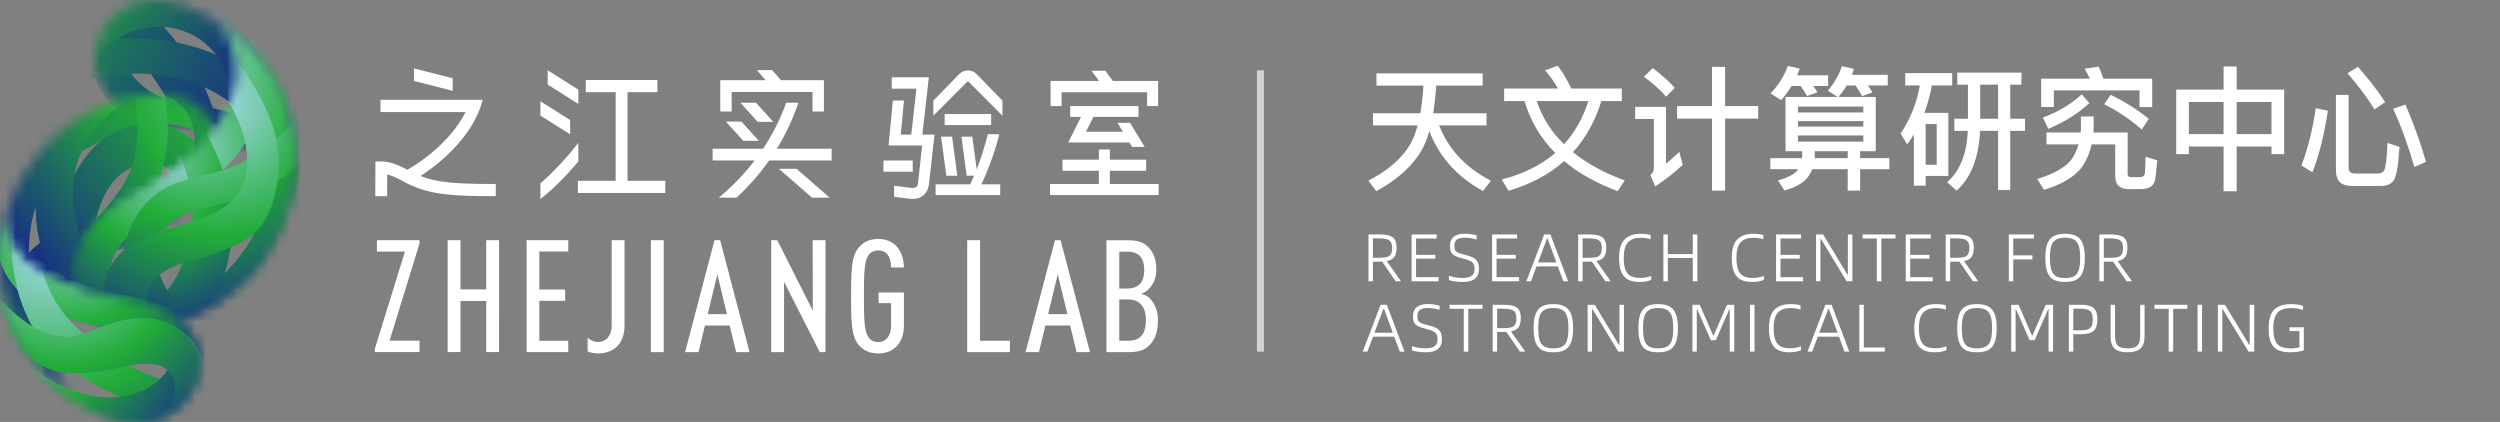 <svg width="237" height="40" viewBox="0 0 237 40" fill="none" xmlns="http://www.w3.org/2000/svg">
<rect x="0" y="0" width="237" height="40" fill="#808080" stroke="none"/>
<path d="M215.066 31.113C215.066 30.289 215.243 29.702 215.596 29.352C215.954 29.003 216.48 28.828 217.175 28.828C217.388 28.828 217.599 28.843 217.808 28.872C218.021 28.902 218.191 28.943 218.319 28.994V29.391C218.016 29.267 217.641 29.205 217.194 29.205C216.832 29.205 216.529 29.259 216.286 29.365C216.044 29.472 215.852 29.666 215.711 29.948C215.575 30.225 215.507 30.613 215.507 31.113C215.507 31.637 215.573 32.038 215.705 32.316C215.837 32.593 216.02 32.781 216.255 32.879C216.493 32.977 216.8 33.026 217.175 33.026C217.49 33.026 217.761 32.99 217.986 32.917V31.388H217.047V31.023H218.402V33.218C218.031 33.338 217.599 33.397 217.105 33.397C216.653 33.397 216.28 33.333 215.986 33.205C215.692 33.077 215.464 32.847 215.302 32.514C215.145 32.177 215.066 31.71 215.066 31.113Z" fill="white"/>
<path d="M210.255 33.333V28.892H210.926L213.234 32.706H213.272V28.892H213.7V33.333H213.157L210.709 29.301H210.671V33.333H210.255Z" fill="white"/>
<path d="M208.332 33.333V28.892H208.754V33.333H208.332Z" fill="white"/>
<path d="M207.362 28.892V29.276H206.02V33.333H205.591V29.276H204.243V28.892H207.362Z" fill="white"/>
<path d="M200.084 31.906V28.892H200.506V31.778C200.506 32.098 200.544 32.348 200.621 32.527C200.698 32.706 200.821 32.834 200.992 32.911C201.162 32.983 201.394 33.02 201.688 33.02C201.999 33.02 202.24 32.983 202.411 32.911C202.581 32.834 202.702 32.708 202.775 32.533C202.852 32.354 202.89 32.102 202.89 31.778V28.892H203.305V31.906C203.305 32.431 203.171 32.811 202.903 33.045C202.639 33.28 202.232 33.397 201.682 33.397C201.132 33.397 200.728 33.282 200.468 33.052C200.212 32.821 200.084 32.439 200.084 31.906Z" fill="white"/>
<path d="M197.258 28.892C197.663 28.892 197.978 28.941 198.204 29.039C198.434 29.137 198.596 29.286 198.689 29.487C198.783 29.683 198.83 29.946 198.83 30.274C198.83 30.615 198.779 30.889 198.677 31.093C198.579 31.298 198.415 31.447 198.184 31.541C197.959 31.635 197.65 31.682 197.258 31.682H196.548V33.333H196.127V28.892H197.258ZM197.207 31.317C197.518 31.317 197.756 31.287 197.922 31.228C198.093 31.164 198.214 31.059 198.287 30.914C198.359 30.765 198.395 30.551 198.395 30.274C198.395 30.022 198.359 29.824 198.287 29.679C198.214 29.534 198.091 29.429 197.916 29.365C197.746 29.297 197.509 29.263 197.207 29.263H196.548V31.317H197.207Z" fill="white"/>
<path d="M190.664 33.333V28.892H191.361L192.633 31.817H192.671L193.943 28.892H194.633V33.333H194.205V29.314H194.167L192.882 32.252H192.409L191.118 29.314H191.08V33.333H190.664Z" fill="white"/>
<path d="M185.542 31.113C185.542 30.532 185.608 30.076 185.74 29.743C185.877 29.41 186.079 29.175 186.348 29.039C186.62 28.898 186.976 28.828 187.415 28.828C187.85 28.828 188.201 28.898 188.469 29.039C188.742 29.175 188.947 29.41 189.083 29.743C189.219 30.076 189.287 30.532 189.287 31.113C189.287 31.693 189.219 32.149 189.083 32.482C188.947 32.815 188.742 33.052 188.469 33.193C188.201 33.329 187.85 33.397 187.415 33.397C186.976 33.397 186.62 33.329 186.348 33.193C186.079 33.052 185.877 32.817 185.74 32.489C185.608 32.156 185.542 31.697 185.542 31.113ZM188.847 31.113C188.847 30.643 188.804 30.272 188.719 29.999C188.638 29.722 188.493 29.519 188.284 29.391C188.08 29.263 187.79 29.199 187.415 29.199C187.04 29.199 186.748 29.265 186.539 29.397C186.335 29.525 186.19 29.726 186.105 29.999C186.024 30.272 185.983 30.643 185.983 31.113C185.983 31.586 186.024 31.962 186.105 32.239C186.19 32.512 186.335 32.712 186.539 32.84C186.748 32.964 187.04 33.026 187.415 33.026C187.79 33.026 188.08 32.964 188.284 32.84C188.493 32.712 188.638 32.512 188.719 32.239C188.804 31.966 188.847 31.59 188.847 31.113Z" fill="white"/>
<path d="M181.472 31.113C181.472 30.293 181.646 29.709 181.996 29.359C182.349 29.005 182.861 28.828 183.53 28.828C183.905 28.828 184.216 28.868 184.463 28.949V29.352C184.19 29.254 183.881 29.205 183.536 29.205C182.986 29.205 182.577 29.35 182.309 29.64C182.045 29.931 181.913 30.419 181.913 31.106C181.913 31.597 181.97 31.983 182.085 32.264C182.2 32.542 182.369 32.736 182.59 32.847C182.816 32.958 183.106 33.013 183.459 33.013C183.664 33.013 183.845 32.998 184.003 32.968C184.164 32.939 184.335 32.892 184.514 32.828V33.199C184.211 33.331 183.856 33.397 183.447 33.397C183.016 33.397 182.658 33.333 182.373 33.205C182.087 33.073 181.866 32.84 181.708 32.508C181.551 32.175 181.472 31.71 181.472 31.113Z" fill="white"/>
<path d="M176.689 32.943H178.677V33.333H176.267V28.892H176.689V32.943Z" fill="white"/>
<path d="M174.862 33.333L174.338 31.919H172.325L171.795 33.333H171.354L173.047 28.892H173.635L175.316 33.333H174.862ZM172.466 31.541H174.204L173.38 29.295H173.309L172.466 31.541Z" fill="white"/>
<path d="M167.699 31.113C167.699 30.293 167.873 29.709 168.223 29.359C168.576 29.005 169.088 28.828 169.757 28.828C170.131 28.828 170.442 28.868 170.69 28.949V29.352C170.417 29.254 170.108 29.205 169.763 29.205C169.213 29.205 168.804 29.35 168.536 29.64C168.272 29.931 168.14 30.419 168.14 31.106C168.14 31.597 168.197 31.983 168.312 32.264C168.427 32.542 168.595 32.736 168.817 32.847C169.043 32.958 169.333 33.013 169.686 33.013C169.891 33.013 170.072 32.998 170.229 32.968C170.391 32.939 170.562 32.892 170.741 32.828V33.199C170.438 33.331 170.082 33.397 169.673 33.397C169.243 33.397 168.885 33.333 168.6 33.205C168.314 33.073 168.093 32.84 167.935 32.508C167.777 32.175 167.699 31.71 167.699 31.113Z" fill="white"/>
<path d="M165.903 33.333V28.892H166.325V33.333H165.903Z" fill="white"/>
<path d="M160.441 33.333V28.892H161.137L162.409 31.817H162.447L163.719 28.892H164.409V33.333H163.981V29.314H163.943L162.658 32.252H162.185L160.894 29.314H160.856V33.333H160.441Z" fill="white"/>
<path d="M155.319 31.113C155.319 30.532 155.385 30.076 155.517 29.743C155.653 29.41 155.855 29.175 156.124 29.039C156.397 28.898 156.752 28.828 157.191 28.828C157.626 28.828 157.977 28.898 158.246 29.039C158.518 29.175 158.723 29.41 158.859 29.743C158.996 30.076 159.064 30.532 159.064 31.113C159.064 31.693 158.996 32.149 158.859 32.482C158.723 32.815 158.518 33.052 158.246 33.193C157.977 33.329 157.626 33.397 157.191 33.397C156.752 33.397 156.397 33.329 156.124 33.193C155.855 33.052 155.653 32.817 155.517 32.489C155.385 32.156 155.319 31.697 155.319 31.113ZM158.623 31.113C158.623 30.643 158.58 30.272 158.495 29.999C158.414 29.722 158.269 29.519 158.06 29.391C157.856 29.263 157.566 29.199 157.191 29.199C156.816 29.199 156.524 29.265 156.316 29.397C156.111 29.525 155.966 29.726 155.881 29.999C155.8 30.272 155.76 30.643 155.76 31.113C155.76 31.586 155.8 31.962 155.881 32.239C155.966 32.512 156.111 32.712 156.316 32.84C156.524 32.964 156.816 33.026 157.191 33.026C157.566 33.026 157.856 32.964 158.06 32.84C158.269 32.712 158.414 32.512 158.495 32.239C158.58 31.966 158.623 31.59 158.623 31.113Z" fill="white"/>
<path d="M150.508 33.333V28.892H151.179L153.487 32.706H153.525V28.892H153.953V33.333H153.41L150.962 29.301H150.924V33.333H150.508Z" fill="white"/>
<path d="M145.386 31.113C145.386 30.532 145.452 30.076 145.584 29.743C145.721 29.41 145.923 29.175 146.191 29.039C146.464 28.898 146.82 28.828 147.259 28.828C147.693 28.828 148.045 28.898 148.313 29.039C148.586 29.175 148.791 29.41 148.927 29.743C149.063 30.076 149.131 30.532 149.131 31.113C149.131 31.693 149.063 32.149 148.927 32.482C148.791 32.815 148.586 33.052 148.313 33.193C148.045 33.329 147.693 33.397 147.259 33.397C146.82 33.397 146.464 33.329 146.191 33.193C145.923 33.052 145.721 32.817 145.584 32.489C145.452 32.156 145.386 31.697 145.386 31.113ZM148.69 31.113C148.69 30.643 148.648 30.272 148.563 29.999C148.482 29.722 148.337 29.519 148.128 29.391C147.923 29.263 147.634 29.199 147.259 29.199C146.884 29.199 146.592 29.265 146.383 29.397C146.179 29.525 146.034 29.726 145.949 29.999C145.868 30.272 145.827 30.643 145.827 31.113C145.827 31.586 145.868 31.962 145.949 32.239C146.034 32.512 146.179 32.712 146.383 32.84C146.592 32.964 146.884 33.026 147.259 33.026C147.634 33.026 147.923 32.964 148.128 32.84C148.337 32.712 148.482 32.512 148.563 32.239C148.648 31.966 148.69 31.59 148.69 31.113Z" fill="white"/>
<path d="M142.803 31.465C142.744 31.469 142.646 31.471 142.509 31.471H141.928V33.333H141.506V28.892H142.484C142.914 28.892 143.249 28.93 143.487 29.007C143.73 29.084 143.905 29.214 144.011 29.397C144.118 29.576 144.171 29.83 144.171 30.159C144.171 30.547 144.096 30.839 143.947 31.036C143.802 31.228 143.566 31.354 143.238 31.413L144.593 33.333H144.088L142.803 31.465ZM142.477 31.106C142.805 31.106 143.057 31.085 143.232 31.042C143.411 30.995 143.54 30.906 143.621 30.773C143.707 30.637 143.749 30.432 143.749 30.159C143.749 29.916 143.707 29.73 143.621 29.602C143.536 29.474 143.404 29.387 143.225 29.34C143.046 29.288 142.797 29.263 142.477 29.263H141.928V31.106H142.477Z" fill="white"/>
<path d="M140.536 28.892V29.276H139.194V33.333H138.765V29.276H137.417V28.892H140.536Z" fill="white"/>
<path d="M133.846 33.218V32.809C133.991 32.864 134.184 32.913 134.427 32.956C134.67 32.998 134.915 33.02 135.162 33.02C135.533 33.02 135.812 32.954 135.999 32.821C136.187 32.685 136.281 32.465 136.281 32.162C136.281 31.962 136.247 31.804 136.178 31.689C136.115 31.569 136.006 31.473 135.852 31.401C135.703 31.324 135.482 31.249 135.188 31.177C134.864 31.1 134.615 31.019 134.44 30.933C134.27 30.844 134.144 30.726 134.063 30.581C133.986 30.436 133.948 30.238 133.948 29.986C133.948 29.21 134.423 28.821 135.373 28.821C135.565 28.821 135.767 28.838 135.98 28.872C136.193 28.902 136.357 28.939 136.472 28.981V29.378C136.328 29.327 136.157 29.284 135.961 29.25C135.765 29.216 135.567 29.199 135.367 29.199C135.022 29.199 134.768 29.259 134.606 29.378C134.444 29.493 134.363 29.696 134.363 29.986C134.363 30.152 134.387 30.285 134.434 30.383C134.485 30.477 134.579 30.558 134.715 30.626C134.855 30.69 135.064 30.754 135.341 30.818C135.686 30.899 135.953 30.989 136.14 31.087C136.332 31.185 136.472 31.317 136.562 31.484C136.651 31.65 136.696 31.874 136.696 32.156C136.696 32.578 136.566 32.892 136.306 33.096C136.051 33.297 135.669 33.397 135.162 33.397C134.902 33.397 134.647 33.378 134.395 33.34C134.144 33.301 133.961 33.261 133.846 33.218Z" fill="white"/>
<path d="M132.697 33.333L132.173 31.919H130.159L129.629 33.333H129.188L130.882 28.892H131.47L133.15 33.333H132.697ZM130.3 31.541H132.038L131.214 29.295H131.144L130.3 31.541Z" fill="white"/>
<path d="M200.316 24.798C200.257 24.802 200.159 24.804 200.022 24.804H199.441V26.667H199.019V22.225H199.997C200.427 22.225 200.761 22.264 201 22.34C201.243 22.417 201.418 22.547 201.524 22.731C201.631 22.91 201.684 23.164 201.684 23.492C201.684 23.881 201.609 24.173 201.46 24.369C201.315 24.561 201.079 24.687 200.751 24.747L202.106 26.667H201.601L200.316 24.798ZM199.99 24.439C200.318 24.439 200.57 24.418 200.744 24.375C200.923 24.328 201.053 24.239 201.134 24.107C201.219 23.97 201.262 23.765 201.262 23.492C201.262 23.249 201.219 23.064 201.134 22.936C201.049 22.808 200.917 22.72 200.738 22.673C200.559 22.622 200.31 22.596 199.99 22.596H199.441V24.439H199.99Z" fill="white"/>
<path d="M193.897 24.446C193.897 23.866 193.963 23.409 194.095 23.076C194.231 22.744 194.434 22.509 194.702 22.372C194.975 22.232 195.331 22.161 195.769 22.161C196.204 22.161 196.556 22.232 196.824 22.372C197.097 22.509 197.301 22.744 197.437 23.076C197.574 23.409 197.642 23.866 197.642 24.446C197.642 25.026 197.574 25.483 197.437 25.816C197.301 26.148 197.097 26.385 196.824 26.526C196.556 26.662 196.204 26.731 195.769 26.731C195.331 26.731 194.975 26.662 194.702 26.526C194.434 26.385 194.231 26.15 194.095 25.822C193.963 25.489 193.897 25.03 193.897 24.446ZM197.201 24.446C197.201 23.977 197.158 23.605 197.073 23.332C196.992 23.055 196.847 22.852 196.639 22.724C196.434 22.596 196.144 22.532 195.769 22.532C195.394 22.532 195.103 22.598 194.894 22.731C194.689 22.859 194.544 23.059 194.459 23.332C194.378 23.605 194.338 23.977 194.338 24.446C194.338 24.919 194.378 25.295 194.459 25.572C194.544 25.845 194.689 26.046 194.894 26.174C195.103 26.298 195.394 26.36 195.769 26.36C196.144 26.36 196.434 26.298 196.639 26.174C196.847 26.046 196.992 25.845 197.073 25.572C197.158 25.299 197.201 24.924 197.201 24.446Z" fill="white"/>
<path d="M192.806 22.609H190.856V24.209H192.678V24.593H190.856V26.667H190.435V22.225H192.806V22.609Z" fill="white"/>
<path d="M185.75 24.798C185.691 24.802 185.593 24.804 185.456 24.804H184.875V26.667H184.453V22.225H185.431C185.861 22.225 186.196 22.264 186.434 22.34C186.677 22.417 186.852 22.547 186.958 22.731C187.065 22.91 187.118 23.164 187.118 23.492C187.118 23.881 187.043 24.173 186.894 24.369C186.75 24.561 186.513 24.687 186.185 24.747L187.54 26.667H187.035L185.75 24.798ZM185.424 24.439C185.753 24.439 186.004 24.418 186.179 24.375C186.358 24.328 186.487 24.239 186.568 24.107C186.654 23.97 186.696 23.765 186.696 23.492C186.696 23.249 186.654 23.064 186.568 22.936C186.483 22.808 186.351 22.72 186.172 22.673C185.993 22.622 185.744 22.596 185.424 22.596H184.875V24.439H185.424Z" fill="white"/>
<path d="M181.085 26.276H183.226V26.667H180.663V22.225H183.035V22.609H181.085V24.158H182.907V24.523H181.085V26.276Z" fill="white"/>
<path d="M179.693 22.225V22.609H178.351V26.667H177.923V22.609H176.574V22.225H179.693Z" fill="white"/>
<path d="M172.16 26.667V22.225H172.831L175.138 26.04H175.177V22.225H175.605V26.667H175.062L172.614 22.635H172.576V26.667H172.16Z" fill="white"/>
<path d="M168.793 26.276H170.934V26.667H168.371V22.225H170.742V22.609H168.793V24.158H170.614V24.523H168.793V26.276Z" fill="white"/>
<path d="M164.172 24.446C164.172 23.627 164.347 23.042 164.696 22.692C165.05 22.338 165.561 22.161 166.23 22.161C166.605 22.161 166.916 22.202 167.163 22.283V22.686C166.891 22.588 166.582 22.539 166.237 22.539C165.687 22.539 165.278 22.684 165.01 22.974C164.745 23.264 164.613 23.753 164.613 24.439C164.613 24.93 164.671 25.316 164.786 25.598C164.901 25.875 165.069 26.069 165.291 26.18C165.517 26.291 165.806 26.347 166.16 26.347C166.364 26.347 166.546 26.332 166.703 26.302C166.865 26.272 167.036 26.225 167.214 26.161V26.532C166.912 26.665 166.556 26.731 166.147 26.731C165.717 26.731 165.359 26.667 165.073 26.539C164.788 26.406 164.566 26.174 164.409 25.841C164.251 25.508 164.172 25.043 164.172 24.446Z" fill="white"/>
<path d="M160.475 22.225H160.909V26.667H160.475V24.452H158.11V26.667H157.688V22.225H158.11V24.087H160.475V22.225Z" fill="white"/>
<path d="M153.49 24.446C153.49 23.627 153.665 23.042 154.014 22.692C154.368 22.338 154.879 22.161 155.548 22.161C155.923 22.161 156.234 22.202 156.481 22.283V22.686C156.208 22.588 155.899 22.539 155.554 22.539C155.005 22.539 154.596 22.684 154.327 22.974C154.063 23.264 153.931 23.753 153.931 24.439C153.931 24.93 153.988 25.316 154.103 25.598C154.218 25.875 154.387 26.069 154.608 26.18C154.834 26.291 155.124 26.347 155.477 26.347C155.682 26.347 155.863 26.332 156.021 26.302C156.183 26.272 156.353 26.225 156.532 26.161V26.532C156.229 26.665 155.874 26.731 155.465 26.731C155.034 26.731 154.676 26.667 154.391 26.539C154.106 26.406 153.884 26.174 153.726 25.841C153.569 25.508 153.49 25.043 153.49 24.446Z" fill="white"/>
<path d="M150.907 24.798C150.847 24.802 150.749 24.804 150.613 24.804H150.031V26.667H149.61V22.225H150.587C151.018 22.225 151.352 22.264 151.591 22.34C151.834 22.417 152.008 22.547 152.115 22.731C152.221 22.91 152.275 23.164 152.275 23.492C152.275 23.881 152.2 24.173 152.051 24.369C151.906 24.561 151.67 24.687 151.342 24.747L152.696 26.667H152.192L150.907 24.798ZM150.581 24.439C150.909 24.439 151.161 24.418 151.335 24.375C151.514 24.328 151.644 24.239 151.725 24.107C151.81 23.97 151.853 23.765 151.853 23.492C151.853 23.249 151.81 23.064 151.725 22.936C151.64 22.808 151.508 22.72 151.329 22.673C151.15 22.622 150.901 22.596 150.581 22.596H150.031V24.439H150.581Z" fill="white"/>
<path d="M148.205 26.667L147.681 25.252H145.668L145.137 26.667H144.696L146.39 22.225H146.978L148.659 26.667H148.205ZM145.808 24.875H147.547L146.722 22.628H146.652L145.808 24.875Z" fill="white"/>
<path d="M141.872 26.276H144.013V26.667H141.45V22.225H143.821V22.609H141.872V24.158H143.693V24.523H141.872V26.276Z" fill="white"/>
<path d="M137.355 26.552V26.142C137.499 26.197 137.693 26.246 137.936 26.289C138.179 26.332 138.424 26.353 138.671 26.353C139.042 26.353 139.321 26.287 139.508 26.155C139.696 26.018 139.79 25.798 139.79 25.495C139.79 25.295 139.756 25.137 139.687 25.022C139.623 24.902 139.515 24.806 139.361 24.734C139.212 24.657 138.991 24.582 138.697 24.51C138.373 24.433 138.124 24.352 137.949 24.267C137.779 24.177 137.653 24.06 137.572 23.915C137.495 23.77 137.457 23.571 137.457 23.32C137.457 22.543 137.932 22.155 138.882 22.155C139.074 22.155 139.276 22.172 139.489 22.206C139.702 22.236 139.866 22.272 139.981 22.315V22.712C139.836 22.66 139.666 22.618 139.47 22.584C139.274 22.549 139.076 22.532 138.876 22.532C138.531 22.532 138.277 22.592 138.115 22.712C137.953 22.827 137.872 23.029 137.872 23.32C137.872 23.486 137.896 23.618 137.943 23.716C137.994 23.81 138.087 23.891 138.224 23.959C138.364 24.023 138.573 24.087 138.85 24.151C139.195 24.233 139.462 24.322 139.649 24.42C139.841 24.518 139.981 24.651 140.071 24.817C140.16 24.983 140.205 25.207 140.205 25.489C140.205 25.912 140.075 26.225 139.815 26.43C139.56 26.63 139.178 26.731 138.671 26.731C138.411 26.731 138.156 26.712 137.904 26.673C137.653 26.635 137.47 26.594 137.355 26.552Z" fill="white"/>
<path d="M134.242 26.276H136.383V26.667H133.82V22.225H136.191V22.609H134.242V24.158H136.064V24.523H134.242V26.276Z" fill="white"/>
<path d="M131.029 24.798C130.969 24.802 130.871 24.804 130.735 24.804H130.153V26.667H129.731V22.225H130.709C131.139 22.225 131.474 22.264 131.713 22.34C131.955 22.417 132.13 22.547 132.237 22.731C132.343 22.91 132.396 23.164 132.396 23.492C132.396 23.881 132.322 24.173 132.173 24.369C132.028 24.561 131.791 24.687 131.463 24.747L132.818 26.667H132.313L131.029 24.798ZM130.703 24.439C131.031 24.439 131.282 24.418 131.457 24.375C131.636 24.328 131.766 24.239 131.847 24.107C131.932 23.97 131.975 23.765 131.975 23.492C131.975 23.249 131.932 23.064 131.847 22.936C131.762 22.808 131.629 22.72 131.451 22.673C131.272 22.622 131.022 22.596 130.703 22.596H130.153V24.439H130.703Z" fill="white"/>
<rect x="119.157" y="6.667" width="0.666" height="26.667" fill="white" fill-opacity="0.65"/>
<path d="M42.91 8.61V7.42L39.274 6.493L39.249 6.486V7.676L42.884 8.604L42.91 8.61Z" fill="white"/>
<path d="M39.857 16.686C42.566 14.943 44.691 12.55 45.516 10.242L45.758 9.464H36.073V10.621H44.131C43.134 12.64 41.085 14.663 38.613 16.098C37.631 15.559 36.848 15.307 36.148 15.307H35.588L35.578 18.579V18.601H36.701L36.708 16.538C37.104 16.637 37.558 16.827 38.093 17.122C40.399 18.393 42.243 18.597 46.98 18.597H47V17.441H46.98C43.301 17.441 41.507 17.327 39.856 16.684L39.857 16.686Z" fill="white"/>
<path d="M54.828 9.857V8.5L51.95 6.681L51.919 6.66V8.017L54.796 9.836L54.828 9.857Z" fill="white"/>
<path d="M54.828 15.303V13.54C53.688 15.019 52.427 16.341 51.237 17.375L51.23 17.381V18.865L51.264 18.839C52.422 17.93 53.653 16.71 54.824 15.31L54.828 15.303Z" fill="white"/>
<path d="M54.047 12.736V11.379L51.261 9.619L51.23 9.598V10.955L54.015 12.716L54.047 12.736Z" fill="white"/>
<path d="M59.489 8.739H62.323V7.583H55.532V8.739H58.365V17.138H54.786V18.294H63.069V17.138H59.489V8.739Z" fill="white"/>
<path d="M69.363 8.718H77.028V10.575H78.108V7.606H74.037L73.202 6.649H71.749L72.584 7.606H68.281V10.575H69.363V8.718Z" fill="white"/>
<path d="M71.667 9.739H70.189L71.831 11.552H73.308L71.667 9.739Z" fill="white"/>
<path d="M68.832 11.525L68.821 11.536L70.461 13.349H71.938L70.288 11.525H68.832Z" fill="white"/>
<path d="M73.844 16.003L76.977 18.739H78.649L75.516 16.003H73.844Z" fill="white"/>
<path d="M75.688 9.739H74.529C73.973 11.3 73.24 12.745 72.34 14.098H67.554V15.21H71.545C70.577 16.469 69.454 17.645 68.142 18.739H69.819C71.007 17.639 72.032 16.464 72.916 15.21H78.837V14.098H73.65C74.484 12.739 75.165 11.294 75.688 9.739Z" fill="white"/>
<path d="M93.961 10.814H89.553V11.859H93.961V10.814Z" fill="white"/>
<path d="M90.975 6.982L88.481 9.54V10.973L91.675 7.765C91.707 7.738 91.809 7.738 91.839 7.765L95.033 10.973V9.54L92.54 6.981C92.115 6.588 91.398 6.588 90.974 6.981L90.975 6.982Z" fill="white"/>
<path d="M86.528 15.217H83.752V16.278H86.528V15.217Z" fill="white"/>
<path d="M88.057 7.326H84.535V8.404H86.878L86.387 12.759H85.391L85.697 9.529H84.645L84.235 13.791H87.42L87.027 17.371C87.001 17.613 86.923 17.867 86.356 17.806L84.762 17.614V18.663L86.243 18.841C86.333 18.85 86.419 18.855 86.5 18.855C87.54 18.855 87.994 18.15 88.067 17.454L88.593 12.759H87.441L88.054 7.326H88.057Z" fill="white"/>
<path d="M94.731 12.72H93.648C93.346 13.917 92.987 15.034 92.59 16.052L92.174 12.959H91.143L91.641 16.662H92.347C92.227 16.943 92.103 17.211 91.977 17.472H88.695V18.492H94.822V17.472H93.048C93.672 16.092 94.305 14.477 94.732 12.721L94.731 12.72Z" fill="white"/>
<path d="M89.715 16.662H90.755L90.258 12.959H89.218L89.715 16.662Z" fill="white"/>
<path d="M105.213 16.189H108.657V15.136H105.213V14.175H104.169V15.136H100.725V16.189H104.169V17.443H99.546V18.492H109.837V17.443H105.213V16.189Z" fill="white"/>
<path d="M105.495 7.671L104.783 6.704H103.475L104.185 7.671H99.595V10.055H100.639V8.747H108.744V10.055H109.788V7.671H105.495Z" fill="white"/>
<path d="M107.128 11.639H105.931L106.446 12.487H102.953L103.661 11.076H107.927V10.055H101.454V11.076H102.486L101.269 13.503H107.064L107.325 13.932H108.521L107.128 11.639Z" fill="white"/>
<path d="M91.692 22.773V33.383H95.739V32.301H92.907L92.909 22.773H91.692Z" fill="white"/>
<path d="M109.007 28.285C108.834 28.098 108.557 27.965 108.302 27.89L108.165 27.857L108.275 27.821C108.477 27.754 108.679 27.621 108.877 27.425C109.354 26.946 109.617 26.362 109.617 25.575C109.617 24.466 109.287 23.879 108.846 23.409C108.418 22.965 107.843 22.775 106.924 22.775H104.893L104.891 33.383H106.994C107.933 33.383 108.516 33.194 108.946 32.75C109.425 32.257 109.778 31.582 109.778 30.345C109.778 29.657 109.565 28.873 109.007 28.285ZM106.108 23.857H106.861C107.879 23.857 108.473 24.348 108.473 25.605C108.473 26.863 107.84 27.351 106.861 27.351H106.108V23.857ZM106.962 32.303H106.106V28.389H106.962C107.968 28.389 108.634 29.011 108.634 30.346C108.634 31.754 108.024 32.303 106.962 32.303Z" fill="white"/>
<path d="M100.544 22.771H100.009L97.221 33.38H98.493L99.102 30.861H101.451L102.06 33.38H103.332L100.544 22.771ZM99.364 29.777L100.276 26.005L101.189 29.777H99.364Z" fill="white"/>
<path d="M53.87 23.841V22.768H49.923V33.379H53.87V32.305H51.129V28.518H53.575V27.445H51.129V23.841H53.87Z" fill="white"/>
<path d="M39.767 23.085V22.768H35.733V23.85H38.387L35.537 33.063V33.379H39.766V32.296H36.932L39.767 23.085Z" fill="white"/>
<path d="M47.309 33.379L47.311 22.77H46.095L46.094 27.436H43.653V22.77H42.438L42.436 33.379H43.652V28.534H46.094L46.093 33.379H47.309Z" fill="white"/>
<path d="M61.704 22.771L61.702 33.381H62.919L62.92 22.771H61.704Z" fill="white"/>
<path d="M78.254 33.384L78.255 22.773H77.039L77.053 29.445L73.682 22.772H73.112L73.111 33.383H74.327L74.328 26.713L77.714 33.384H78.254Z" fill="white"/>
<path d="M84.475 25.358H85.691C85.669 24.479 85.422 23.788 84.953 23.305C84.523 22.873 83.952 22.656 83.256 22.656H83.253C82.497 22.656 81.91 22.901 81.454 23.409C80.717 24.221 80.684 25.499 80.684 28.081C80.684 30.664 80.717 31.942 81.452 32.753C81.907 33.259 82.496 33.505 83.253 33.507C84.756 33.507 85.69 32.492 85.691 30.857V27.728H83.291V28.737H84.474V30.904C84.474 31.829 83.995 32.426 83.253 32.426C82.866 32.426 82.564 32.283 82.355 32.004C81.964 31.471 81.898 30.557 81.898 28.082C81.898 25.605 81.965 24.69 82.356 24.16C82.564 23.882 82.864 23.741 83.251 23.741H83.253C84.248 23.741 84.469 24.613 84.475 25.361V25.358Z" fill="white"/>
<path d="M68.27 22.772H67.734L64.946 33.381H66.218L66.828 30.862H69.177L69.786 33.381H71.059L68.27 22.772ZM67.09 29.779L68.003 26.008L68.915 29.779H67.09Z" fill="white"/>
<path d="M57.989 22.771V30.866C57.989 31.809 57.474 32.419 56.678 32.419C56.355 32.419 55.964 32.262 55.709 32.024V33.322C56.006 33.437 56.329 33.502 56.678 33.502C57.458 33.502 58.085 33.264 58.54 32.793C58.974 32.344 59.204 31.678 59.204 30.869V22.773H57.989V22.771Z" fill="white"/>
<mask id="mask0_748_15677" style="mask-type:luminance" maskUnits="userSpaceOnUse" x="8" y="0" width="20" height="21">
<path d="M17.463 0.5C8.739 -2.68 4.54 10.283 15.878 11.683C25.014 12.813 28.484 16.363 26.89 20.747C27.517 19.02 27.838 17.182 27.838 15.344C27.838 10.29 25.468 5.791 21.78 2.901C20.488 1.888 19.033 1.073 17.463 0.5Z" fill="white"/>
</mask>
<g mask="url(#mask0_748_15677)">
<path d="M23.711 28.06C23.711 29.008 23.68 30.425 24.354 31.193C25.176 32.13 26.419 31.219 26.618 30.235C26.831 29.182 26.535 28.126 26.438 27.078C26.341 26.029 26.475 24.963 26.675 23.933C27.091 21.802 27.824 19.745 28.174 17.6C28.881 13.26 27.974 8.836 27.071 4.533C26.947 3.94 26.804 3.312 26.381 2.88C25.668 2.152 24.592 2.139 24.118 3.122C23.746 3.892 24.215 4.52 24.427 5.247C26.897 13.671 25.241 15.742 24.468 21.174C24.362 21.921 23.707 25.34 23.709 28.061L23.711 28.06Z" fill="url(#paint0_radial_748_15677)"/>
<path d="M18.675 6.878C17.065 4.008 14.49 1.178 11.826 -0.978C10.291 -2.221 8.433 -3.278 6.466 -3.535C5.57 -3.652 4.921 -3.031 4.965 -2.084C5.035 -0.607 6.492 0.207 7.592 0.8C9.122 1.624 10.471 2.691 11.69 3.957C14.048 6.405 16.256 9.286 17.122 12.754C18.129 16.787 17.269 21.204 16.2 25.165C15.955 26.075 15.652 27.35 16.361 28.104C16.923 28.699 17.932 28.593 18.577 28.072C19.223 27.551 19.576 26.731 19.831 25.923C20.494 23.822 21.815 20.608 21.428 16.176C21.139 12.859 20.165 9.533 18.675 6.878Z" fill="url(#paint1_radial_748_15677)"/>
<path d="M11.264 -3.788C10.315 -2.257 9.64 -0.534 9.173 1.165C8.819 2.452 8.404 3.943 8.549 5.28C8.751 7.167 9.507 9.013 10.982 10.261C14.135 12.93 18.667 12.589 22.139 14.626C23.09 15.184 23.94 15.916 24.638 16.769C25.314 17.593 25.66 18.797 26.457 19.491C26.636 19.647 26.861 19.776 27.098 19.758C27.699 19.711 27.993 18.942 27.986 18.433C27.974 17.347 27.532 16.154 27.05 15.198C26.117 13.349 25.131 10.709 16.872 9.664C14.462 9.359 12.018 7.388 11.514 4.947C10.945 2.183 12.542 -0.788 14.556 -2.584C16.172 -4.024 18.193 -4.864 19.725 -6.415C20.087 -6.782 20.452 -7.267 20.316 -7.765C20.162 -8.329 19.471 -8.534 18.889 -8.562C16.804 -8.662 14.762 -7.697 13.247 -6.259C12.481 -5.533 11.824 -4.695 11.263 -3.789L11.264 -3.788Z" fill="url(#paint2_radial_748_15677)"/>
<path d="M31.192 19.242C31.864 19.35 32.356 18.854 32.478 18.106C32.62 17.239 32.363 16.802 31.842 16.125C30.497 14.377 27.29 9.114 22.901 6.428C21.393 5.505 18.417 3.947 13.76 3.637C11.204 3.467 7.741 3.99 5.357 4.88C4.086 5.355 0.85 6.183 1.926 8.184C2.734 9.686 5.506 8.331 6.613 7.997C10.506 6.819 14.554 6.489 18.563 7.939C22.279 9.284 25.05 12.514 27.538 15.585C28.52 16.795 29.279 18.305 30.707 19.072C30.877 19.162 31.039 19.218 31.192 19.242Z" fill="url(#paint3_radial_748_15677)"/>
<path d="M25.218 18.446C26.069 14.425 26.358 10.404 25.104 6.578C24.046 3.355 21.124 0.506 17.758 -0.139C15.848 -0.504 13.851 -0.41 11.989 0.157C10.333 0.661 8.893 1.627 7.552 2.699C6.5 3.539 5.655 4.636 5.079 5.853C4.649 6.764 3.769 8.602 4.954 9.28C6.157 9.969 7.192 8.801 7.779 7.86C8.67 6.432 9.334 4.872 10.77 3.89C14.944 1.035 20.639 2.845 21.771 8.066C22.533 11.579 23.154 15.821 21.974 19.176C21.572 20.317 20.932 21.342 20.22 22.312C19.664 23.069 18.363 24.155 18.62 25.2C18.874 26.233 20.102 26.426 20.966 26.116C21.747 25.836 22.332 25.045 22.814 24.38C24.112 22.59 24.769 20.581 25.22 18.447L25.218 18.446Z" fill="url(#paint4_radial_748_15677)"/>
</g>
<mask id="mask1_748_15677" style="mask-type:luminance" maskUnits="userSpaceOnUse" x="0" y="8" width="21" height="31">
<path d="M7.884 38.334C6.92 37.777 6.022 37.119 5.202 36.377C2.006 33.486 0 29.306 0 24.656C0 17.988 4.13 12.286 9.966 9.971C10.945 9.583 11.972 9.288 13.035 9.101C21.528 7.603 23.787 16.881 15.246 21.276C3.419 27.363 3.541 35.826 7.883 38.334H7.884Z" fill="white"/>
</mask>
<g mask="url(#mask1_748_15677)">
<path d="M22.102 12.46C21.179 10.605 18.675 9.293 16.93 8.669C12.034 6.917 5.48 10.035 2.23 13.78C-0.932 17.421 -2.122 22.359 -1.133 27.064C-0.298 31.04 0.764 35.026 0.707 39.12C0.674 41.497 -0.296 43.338 -1.283 45.452C-1.762 46.473 -2.262 47.853 -1.369 48.812C0.402 50.714 2.812 47.47 3.515 46.011C4.998 42.934 5.668 39.245 4.825 35.872C4.335 32.243 3.011 28.78 2.774 25.11C2.624 22.767 2.907 20.325 3.956 18.202C5.17 15.743 7.159 14.518 9.564 13.421C12.903 11.899 17.063 10.607 20.037 13.588C20.337 13.889 20.613 14.225 20.977 14.448C21.9 15.015 22.604 14.262 22.394 13.281C22.333 12.997 22.234 12.724 22.104 12.461L22.102 12.46Z" fill="url(#paint5_radial_748_15677)"/>
<path d="M5.585 21.34C4.905 25.483 6.074 30.361 8.621 33.088C8.974 33.465 9.446 33.806 9.969 33.877C10.259 33.916 10.577 33.846 10.779 33.634C11.131 33.265 11.003 32.667 10.851 32.18C9.995 29.418 8.749 26.766 8.755 23.837C8.76 21.504 9.446 18.219 11.32 16.63C13.915 14.427 16.871 15.514 17.684 18.585C17.961 19.633 18.22 24.111 19.953 23.607C20.653 23.402 20.93 22.561 20.998 21.833C21.201 19.699 20.759 16.201 19.344 14.352C17.164 11.503 13.167 10.847 9.993 13.048C7.298 14.916 6.077 18.344 5.585 21.34Z" fill="url(#paint6_radial_748_15677)"/>
<path d="M21.301 17.069C21.736 15.835 21.833 14.5 21.649 13.192C21.465 11.874 21.01 10.583 20.296 9.459C18.47 6.582 15.479 6.217 12.318 6.49C11.862 6.529 11.391 6.582 10.993 6.808C10.595 7.033 10.286 7.481 10.36 7.932C10.497 8.765 11.547 8.537 12.125 8.5C12.9 8.452 13.686 8.485 14.448 8.641C15.727 8.903 16.973 9.533 17.695 10.661C19.287 13.147 18.242 16.431 16.5 17.891C14.182 19.834 9.749 20.423 6.269 21.658C3.504 22.639 1.38 24.993 0.31 27.685C-0.572 29.901 -0.693 32.635 -0.318 34.97C-0.131 36.136 2.131 42.247 3.897 39.016C4.607 37.717 3.053 35.472 2.914 34.123C2.625 31.323 3.321 28.131 5.58 26.28C9.709 22.896 16.061 23.765 19.727 19.671C20.405 18.913 20.962 18.031 21.301 17.07V17.069Z" fill="url(#paint7_radial_748_15677)"/>
<path d="M7.402 9.358C-0.867 20 4.499 30.372 15.712 35.443C16.45 35.856 17.314 36.274 18.164 36.605C19.863 37.269 21.503 37.585 21.929 36.821C22.518 35.768 21.815 35.089 20.619 34.397C20.022 34.051 19.301 33.702 18.554 33.301C8.084 29.175 2.136 16.301 11.758 9.684C14.114 8.065 15.248 6.294 14.384 5.494C13.198 4.393 9.878 6.172 7.402 9.358Z" fill="url(#paint8_radial_748_15677)"/>
<path d="M3.958 31.985C3.874 34.482 4.171 37.068 5.187 39.37C6.038 41.298 8.352 44.57 10.825 44.311C12.012 44.186 12.15 43.11 11.78 42.198C10.611 39.314 8.11 40.234 7.121 34.73C6.418 30.818 7.643 27.035 10.198 24.288C11.848 22.514 13.325 20.734 14.16 19.102C15.475 16.534 16.079 14.074 15.874 11.325C15.66 8.464 15.332 6.072 14.495 3.02C14.271 2.202 13.883 1.23 13.245 0.647C12.421 -0.107 11.175 0.121 10.923 1.33C10.699 2.399 11.309 3.62 11.626 4.615C12.012 5.821 12.367 7.04 12.627 8.28C13.133 10.694 13.284 13.229 12.558 15.616C12.557 15.621 12.555 15.625 12.554 15.629C11.519 18.939 8.108 21.378 6.276 24.252C4.739 26.662 4.049 29.29 3.957 31.982L3.958 31.985Z" fill="url(#paint9_radial_748_15677)"/>
</g>
<mask id="mask2_748_15677" style="mask-type:luminance" maskUnits="userSpaceOnUse" x="7" y="1" width="21" height="31">
<path d="M19.955 1.665C20.919 2.223 21.817 2.881 22.637 3.624C25.832 6.514 27.839 10.694 27.838 15.344C27.838 22.012 23.708 27.715 17.872 30.029C16.893 30.417 15.866 30.712 14.803 30.899C6.31 32.397 4.051 23.119 12.592 18.724C24.418 12.637 24.296 4.173 19.955 1.665Z" fill="white"/>
</mask>
<g mask="url(#mask2_748_15677)">
<path d="M17.949 0.688C18.579 1.33 19.219 1.947 19.687 2.723C21.635 5.959 20.904 10.22 18.217 12.852C15.182 15.824 10.933 17.393 8.331 20.85C6.703 23.015 6.177 25.506 7.036 28.078C8.26 31.743 11.62 33.876 15.18 34.881C17.383 35.503 19.702 35.768 21.988 35.784C22.344 35.786 22.715 35.779 23.035 35.621C24.672 34.817 22.351 33.789 21.693 33.526C20.263 32.955 18.812 32.437 17.344 31.973C16.03 31.558 14.548 31.352 13.285 30.823C11.195 29.948 10.488 28.046 10.429 25.968C10.346 23.026 13.968 20.73 16.187 19.526C20.321 17.283 23.361 14.74 24.454 10.703C25.248 7.768 25.32 5.481 23.918 2.719C23.205 1.314 22.348 -0.037 21.273 -1.193C20.315 -2.223 18.823 -3.556 17.344 -3.678C16.233 -3.77 16.064 -2.57 16.307 -1.733C16.588 -0.766 17.247 -0.027 17.948 0.687L17.949 0.688Z" fill="url(#paint10_radial_748_15677)"/>
<path d="M23.246 28.658C21.189 31.029 18.595 33.841 15.355 34.444C15.121 34.488 14.847 34.506 14.672 34.343C13.921 33.637 14.298 31.198 14.804 30.9C20.637 27.457 25.351 22.882 25.62 16.844C25.703 14.973 25.328 13.359 24.945 11.576C24.404 9.064 23.073 6.952 21.236 5.185C20.295 4.279 19.385 3.402 18.469 2.475C17.488 1.484 16.363 0.641 15.035 0.181C14.558 0.015 14.055 -0.111 13.644 -0.406C13.233 -0.702 12.933 -1.225 13.078 -1.711C13.194 -2.107 13.582 -2.378 13.986 -2.466C14.39 -2.554 14.81 -2.49 15.215 -2.409C23.049 -0.842 27.663 6.617 28.877 14.021C29.161 15.752 28.987 17.505 28.64 19.219C28.085 21.96 26.673 24.418 24.954 26.589C24.412 27.275 23.842 27.971 23.246 28.656V28.658Z" fill="url(#paint11_radial_748_15677)"/>
<path d="M14.819 6.315C14.674 6.207 14.519 6.115 14.351 6.044C13.619 5.738 12.582 6.056 12.426 6.835C12.284 7.542 12.882 8.154 13.385 8.669C15.702 11.037 16.867 13.853 17.829 16.876C18.638 19.413 19.075 27.155 11.88 30.748C10.742 31.316 9.396 31.351 8.135 31.178C6.566 30.962 5.321 30.04 3.862 29.508C3.446 29.356 3.013 29.285 2.576 29.387C1.872 29.551 1.374 30.193 1.37 30.916C1.367 31.792 2.102 32.423 2.802 32.826C8.181 35.92 18.852 33.03 21.05 26.614C23.728 18.797 20.372 13.959 16.935 8.02C16.901 7.96 15.995 7.805 15.96 7.745C15.65 7.218 15.298 6.678 14.819 6.318V6.315Z" fill="url(#paint12_radial_748_15677)"/>
<path d="M11.621 25.502C11.526 22.39 13.07 19.085 15.929 17.687C17.542 16.898 19.332 16.703 21.031 16.178C25.066 14.933 28.16 11.79 30.046 8.053C30.186 7.775 30.324 7.486 30.551 7.272C30.777 7.058 31.117 6.931 31.406 7.047C31.675 7.155 31.836 7.447 31.868 7.736C31.901 8.025 31.829 8.313 31.756 8.594C31.205 10.688 30.184 12.827 28.952 14.606C26.853 17.638 23.554 18.809 20.106 19.546C18.708 19.846 17.151 20.188 16.076 21.181C14.432 22.7 14.63 25.495 15.703 27.285C16.466 28.559 17.64 29.559 18.904 30.311C20.114 31.033 21.684 31.276 22.771 32.166C22.896 32.269 23.018 32.383 23.078 32.533C23.171 32.764 23.096 33.032 22.958 33.239C22.149 34.447 20.067 33.858 18.926 33.558C15.183 32.571 11.745 29.593 11.62 25.502H11.621Z" fill="url(#paint13_radial_748_15677)"/>
<path d="M18.255 1.566C17.831 1.349 17.342 1.25 16.919 1.485C15.478 2.291 17.023 4.274 17.666 5.072C18.481 6.083 19.53 6.884 20.379 7.866C22.775 10.643 24.782 15.638 22.332 18.654C20.635 20.741 16.901 21.283 14.444 22.22C11.307 23.416 9.784 25.348 9.809 28.253C9.83 30.611 11.467 32.657 13.46 33.842C14.803 34.64 16.41 35.008 17.965 34.979C18.537 34.969 19.706 34.824 19.777 34.116C19.841 33.474 19.385 32.841 18.875 32.593C17.016 31.686 13.8 30.668 13.939 27.998C14.02 26.433 15.823 25.32 17.822 24.777C23.795 23.155 25.418 21.915 26.215 17.678C26.945 13.795 25.684 10.879 24.003 8.036C22.668 5.778 20.791 3.558 18.758 1.897C18.611 1.776 18.439 1.66 18.255 1.565V1.566Z" fill="url(#paint14_radial_748_15677)"/>
</g>
<mask id="mask3_748_15677" style="mask-type:luminance" maskUnits="userSpaceOnUse" x="0" y="19" width="19" height="21">
<path d="M10.376 39.5C19.099 42.68 23.299 29.717 11.961 28.317C2.824 27.187 -0.647 23.637 0.948 19.253C0.32 20.98 0 22.818 0 24.656C0 29.709 2.37 34.209 6.058 37.099C7.35 38.112 8.805 38.927 10.375 39.5H10.376Z" fill="white"/>
</mask>
<g mask="url(#mask3_748_15677)">
<path d="M21.699 38.17C21.765 37.566 21.724 36.941 21.666 36.538C21.379 34.544 20.48 32.642 19.033 31.234C17.126 29.379 14.57 28.574 12.008 28.03C10.08 27.621 8.174 27.24 6.388 26.361C4.775 25.568 3.447 24.487 2.586 22.907C1.721 21.321 1.449 19.412 1.867 17.652C2 17.093 2.2 16.54 2.213 15.964C2.225 15.389 2 14.761 1.491 14.492C0.953 14.208 0.255 14.425 -0.172 14.859C-0.598 15.294 -0.804 15.897 -0.942 16.49C-1.38 18.375 -0.6 19.577 -0.544 21.532C-0.445 24.959 0.89 27.351 3.425 28.866C8.043 31.626 12.503 30.534 15.552 32.715C16.573 33.444 17.444 34.336 18.003 35.472C18.362 36.203 18.59 36.991 18.733 37.79C18.872 38.57 19.147 39.706 20.058 39.892C21.181 40.12 21.589 39.174 21.7 38.169L21.699 38.17Z" fill="url(#paint15_radial_748_15677)"/>
<path d="M18.245 37.028C16.574 36.491 14.921 35.901 13.312 35.21C10.353 33.94 7.339 31.685 5.506 28.963C4.365 27.27 3.827 25.285 3.651 23.268C3.563 22.26 3.559 21.247 3.587 20.236C3.612 19.307 4.128 17.653 3.236 16.993C1.867 15.981 1.37 17.813 1.246 18.862C0.959 21.273 0.958 23.805 1.388 26.199C1.731 28.115 2.425 29.968 3.476 31.608C5.343 34.523 8.297 36.142 11.322 37.577C15.206 39.422 19.089 40.279 22.942 41.737C23.763 42.047 24.864 42.392 25.683 41.872C26.578 41.304 26.529 40.017 25.601 39.532C23.298 38.329 20.703 37.818 18.246 37.029L18.245 37.028Z" fill="url(#paint16_radial_748_15677)"/>
<path d="M4.619 35.936C2.414 34.656 0.719 32.729 -1.153 31.035C-1.935 30.326 -5.685 26.97 -6.594 29.068C-6.93 29.844 -6.107 30.453 -5.559 30.819C-0.791 34.008 2.719 39.865 8.753 40.913C13.111 41.671 18.047 39.427 19.852 35.29C21.108 32.412 19.938 28.582 18.55 25.923C18.142 25.141 17.556 24.222 16.671 23.878C15.78 23.531 14.736 23.903 14.384 24.821C13.908 26.063 15.039 27.172 15.651 28.128C16.673 29.723 17.016 31.838 16.528 33.672C15.817 36.347 13.079 37.65 10.487 37.687C8.41 37.717 6.393 36.968 4.618 35.937L4.619 35.936Z" fill="url(#paint17_radial_748_15677)"/>
<path d="M-3.322 25.357C-3.529 25.416 -3.722 25.589 -3.884 25.921C-4.181 26.527 -3.803 27.218 -3.437 27.701C-2.065 29.517 -0.57 31.241 1.225 32.697C3.209 34.307 4.481 35.662 8.377 35.337C11.56 35.072 12.651 34.193 14.78 34.554C16.902 34.915 17.049 37.696 15.785 39.035C14.836 40.041 13.672 40.043 12.447 40.492C11.02 41.014 9.574 41.725 8.428 42.766C7.606 43.513 6.727 44.57 6.65 45.728C6.568 46.974 7.764 47.973 8.964 47.448C9.916 47.031 10.493 46.04 11.139 45.278C11.923 44.352 12.959 43.341 14.13 42.946C16.07 42.293 18.022 41.143 19.043 39.28C20.069 37.408 19.795 34.777 18.721 32.98C18.058 31.869 17.02 31.055 15.825 30.578C13.926 29.819 11.983 30.138 10.117 30.816C8.826 31.285 7.783 31.911 6.359 31.928C3.317 31.965 0.633 29.249 -1.169 26.983C-1.574 26.474 -2.551 25.137 -3.322 25.357Z" fill="url(#paint18_radial_748_15677)"/>
</g>
<mask id="mask4_748_15677" style="mask-type:luminance" maskUnits="userSpaceOnUse" x="7" y="1" width="21" height="31">
<path d="M19.955 1.665C20.919 2.223 21.817 2.881 22.637 3.624C25.832 6.514 27.839 10.694 27.838 15.344C27.838 22.012 23.708 27.715 17.872 30.029C16.893 30.417 15.866 30.712 14.803 30.899C6.31 32.397 4.051 23.119 12.592 18.724C24.418 12.637 24.296 4.173 19.955 1.665Z" fill="white"/>
</mask>
<g mask="url(#mask4_748_15677)">
<path d="M17.949 0.688C18.579 1.33 19.219 1.947 19.687 2.723C21.635 5.959 20.904 10.22 18.217 12.852C15.182 15.824 10.933 17.393 8.331 20.85C6.703 23.015 6.177 25.506 7.036 28.078C8.26 31.743 11.62 33.876 15.18 34.881C17.383 35.503 19.702 35.768 21.988 35.784C22.344 35.786 22.715 35.779 23.035 35.621C24.672 34.817 22.351 33.789 21.693 33.526C20.263 32.955 18.812 32.437 17.344 31.973C16.03 31.558 14.548 31.352 13.285 30.823C11.195 29.948 10.488 28.046 10.429 25.968C10.346 23.026 13.968 20.73 16.187 19.526C20.321 17.283 23.361 14.74 24.454 10.703C25.248 7.768 25.32 5.481 23.918 2.719C23.205 1.314 22.348 -0.037 21.273 -1.193C20.315 -2.223 18.823 -3.556 17.344 -3.678C16.233 -3.77 16.064 -2.57 16.307 -1.733C16.588 -0.766 17.247 -0.027 17.948 0.687L17.949 0.688Z" fill="url(#paint19_radial_748_15677)"/>
<path d="M23.246 28.658C21.189 31.029 18.595 33.841 15.355 34.444C15.121 34.488 14.847 34.506 14.672 34.343C13.921 33.637 14.298 31.198 14.804 30.9C20.637 27.457 25.351 22.882 25.62 16.844C25.703 14.973 25.328 13.359 24.945 11.576C24.404 9.064 23.073 6.952 21.236 5.185C20.295 4.279 19.385 3.402 18.469 2.475C17.488 1.484 16.363 0.641 15.035 0.181C14.558 0.015 14.055 -0.111 13.644 -0.406C13.233 -0.702 12.933 -1.225 13.078 -1.711C13.194 -2.107 13.582 -2.378 13.986 -2.466C14.39 -2.554 14.81 -2.49 15.215 -2.409C23.049 -0.842 27.663 6.617 28.877 14.021C29.161 15.752 28.987 17.505 28.64 19.219C28.085 21.96 26.673 24.418 24.954 26.589C24.412 27.275 23.842 27.971 23.246 28.656V28.658Z" fill="url(#paint20_radial_748_15677)"/>
<path d="M14.819 6.315C14.674 6.207 14.519 6.115 14.351 6.044C13.619 5.738 12.582 6.056 12.426 6.835C12.284 7.542 12.882 8.154 13.385 8.669C15.702 11.037 16.867 13.853 17.829 16.876C18.638 19.413 19.075 27.155 11.88 30.748C10.742 31.316 9.396 31.351 8.135 31.178C6.566 30.962 5.321 30.04 3.862 29.508C3.446 29.356 3.013 29.285 2.576 29.387C1.872 29.551 1.374 30.193 1.37 30.916C1.367 31.792 2.102 32.423 2.802 32.826C8.181 35.92 18.852 33.03 21.05 26.614C23.728 18.797 20.372 13.959 16.935 8.02C16.901 7.96 15.995 7.805 15.96 7.745C15.65 7.218 15.298 6.678 14.819 6.318V6.315Z" fill="url(#paint21_radial_748_15677)"/>
<path d="M11.621 25.502C11.526 22.39 13.07 19.085 15.929 17.687C17.542 16.898 19.332 16.703 21.031 16.178C25.066 14.933 28.16 11.79 30.046 8.053C30.186 7.775 30.324 7.486 30.551 7.272C30.777 7.058 31.117 6.931 31.406 7.047C31.675 7.155 31.836 7.447 31.868 7.736C31.901 8.025 31.829 8.313 31.756 8.594C31.205 10.688 30.184 12.827 28.952 14.606C26.853 17.638 23.554 18.809 20.106 19.546C18.708 19.846 17.151 20.188 16.076 21.181C14.432 22.7 14.63 25.495 15.703 27.285C16.466 28.559 17.64 29.559 18.904 30.311C20.114 31.033 21.684 31.276 22.771 32.166C22.896 32.269 23.018 32.383 23.078 32.533C23.171 32.764 23.096 33.032 22.958 33.239C22.149 34.447 20.067 33.858 18.926 33.558C15.183 32.571 11.745 29.593 11.62 25.502H11.621Z" fill="url(#paint22_radial_748_15677)"/>
<path d="M18.255 1.566C17.831 1.349 17.342 1.25 16.919 1.485C15.478 2.291 17.023 4.274 17.666 5.072C18.481 6.083 19.53 6.884 20.379 7.866C22.775 10.643 24.782 15.638 22.332 18.654C20.635 20.741 16.901 21.283 14.444 22.22C11.307 23.416 9.784 25.348 9.809 28.253C9.83 30.611 11.467 32.657 13.46 33.842C14.803 34.64 16.41 35.008 17.965 34.979C18.537 34.969 19.706 34.824 19.777 34.116C19.841 33.474 19.385 32.841 18.875 32.593C17.016 31.686 13.8 30.668 13.939 27.998C14.02 26.433 15.823 25.32 17.822 24.777C23.795 23.155 25.418 21.915 26.215 17.678C26.945 13.795 25.684 10.879 24.003 8.036C22.668 5.778 20.791 3.558 18.758 1.897C18.611 1.776 18.439 1.66 18.255 1.565V1.566Z" fill="url(#paint23_radial_748_15677)"/>
</g>
<mask id="mask5_748_15677" style="mask-type:luminance" maskUnits="userSpaceOnUse" x="0" y="19" width="19" height="21">
<path d="M10.376 39.5C19.099 42.68 23.299 29.717 11.961 28.317C2.824 27.187 -0.647 23.637 0.948 19.253C0.32 20.98 0 22.818 0 24.656C0 29.709 2.37 34.209 6.058 37.099C7.35 38.112 8.805 38.927 10.375 39.5H10.376Z" fill="white"/>
</mask>
<g mask="url(#mask5_748_15677)">
<path d="M21.699 38.17C21.765 37.566 21.724 36.941 21.666 36.538C21.379 34.544 20.48 32.642 19.033 31.234C17.126 29.379 14.57 28.574 12.008 28.03C10.08 27.621 8.174 27.24 6.388 26.361C4.775 25.568 3.447 24.487 2.586 22.907C1.721 21.321 1.449 19.412 1.867 17.652C2 17.093 2.2 16.54 2.213 15.964C2.225 15.389 2 14.761 1.491 14.492C0.953 14.208 0.255 14.425 -0.172 14.859C-0.598 15.294 -0.804 15.897 -0.942 16.49C-1.38 18.375 -0.6 19.577 -0.544 21.532C-0.445 24.959 0.89 27.351 3.425 28.866C8.043 31.626 12.503 30.534 15.552 32.715C16.573 33.444 17.444 34.336 18.003 35.472C18.362 36.203 18.59 36.991 18.733 37.79C18.872 38.57 19.147 39.706 20.058 39.892C21.181 40.12 21.589 39.174 21.7 38.169L21.699 38.17Z" fill="url(#paint24_radial_748_15677)"/>
<path d="M18.245 37.028C16.574 36.491 14.921 35.901 13.312 35.21C10.353 33.94 7.339 31.685 5.506 28.963C4.365 27.27 3.827 25.285 3.651 23.268C3.563 22.26 3.559 21.247 3.587 20.236C3.612 19.307 4.128 17.653 3.236 16.993C1.867 15.981 1.37 17.813 1.246 18.862C0.959 21.273 0.958 23.805 1.388 26.199C1.731 28.115 2.425 29.968 3.476 31.608C5.343 34.523 8.297 36.142 11.322 37.577C15.206 39.422 19.089 40.279 22.942 41.737C23.763 42.047 24.864 42.392 25.683 41.872C26.578 41.304 26.529 40.017 25.601 39.532C23.298 38.329 20.703 37.818 18.246 37.029L18.245 37.028Z" fill="url(#paint25_radial_748_15677)"/>
<path d="M4.619 35.936C2.414 34.656 0.719 32.729 -1.153 31.035C-1.935 30.326 -5.685 26.97 -6.594 29.068C-6.93 29.844 -6.107 30.453 -5.559 30.819C-0.791 34.008 2.719 39.865 8.753 40.913C13.111 41.671 18.047 39.427 19.852 35.29C21.108 32.412 19.938 28.582 18.55 25.923C18.142 25.141 17.556 24.222 16.671 23.878C15.78 23.531 14.736 23.903 14.384 24.821C13.908 26.063 15.039 27.172 15.651 28.128C16.673 29.723 17.016 31.838 16.528 33.672C15.817 36.347 13.079 37.65 10.487 37.687C8.41 37.717 6.393 36.968 4.618 35.937L4.619 35.936Z" fill="url(#paint26_radial_748_15677)"/>
<path d="M-3.322 25.357C-3.529 25.416 -3.722 25.589 -3.884 25.921C-4.181 26.527 -3.803 27.218 -3.437 27.701C-2.065 29.517 -0.57 31.241 1.225 32.697C3.209 34.307 4.481 35.662 8.377 35.337C11.56 35.072 12.651 34.193 14.78 34.554C16.902 34.915 17.049 37.696 15.785 39.035C14.836 40.041 13.672 40.043 12.447 40.492C11.02 41.014 9.574 41.725 8.428 42.766C7.606 43.513 6.727 44.57 6.65 45.728C6.568 46.974 7.764 47.973 8.964 47.448C9.916 47.031 10.493 46.04 11.139 45.278C11.923 44.352 12.959 43.341 14.13 42.946C16.07 42.293 18.022 41.143 19.043 39.28C20.069 37.408 19.795 34.777 18.721 32.98C18.058 31.869 17.02 31.055 15.825 30.578C13.926 29.819 11.983 30.138 10.117 30.816C8.826 31.285 7.783 31.911 6.359 31.928C3.317 31.965 0.633 29.249 -1.169 26.983C-1.574 26.474 -2.551 25.137 -3.322 25.357Z" fill="url(#paint27_radial_748_15677)"/>
</g>
<path d="M225.733 17.627H222.925C221.939 17.627 221.445 17.133 221.445 16.17V9.001H222.647V15.917C222.647 16.271 222.862 16.449 223.292 16.449H225.506C225.759 16.449 225.936 16.322 226.05 16.081C226.176 15.803 226.277 14.967 226.328 13.548L227.466 13.928C227.365 15.727 227.175 16.791 226.897 17.145C226.644 17.462 226.252 17.627 225.733 17.627ZM219.535 10.255L220.686 10.495C220.345 12.75 219.852 14.701 219.219 16.335L218.182 15.689C218.814 13.991 219.257 12.18 219.535 10.255ZM228.035 9.913C228.769 11.61 229.427 13.409 229.983 15.334L228.883 15.828C228.276 13.751 227.605 11.901 226.872 10.305L228.035 9.913ZM223.532 6.328C224.646 7.607 225.506 8.722 226.113 9.685L225.101 10.369C224.469 9.33 223.621 8.19 222.546 6.949L223.532 6.328Z" fill="white"/>
<path d="M210.795 6.303H212.035V8.494H216.538V14.612H215.336V13.89H212.035V18.133H210.795V13.89H207.506V14.612H206.305V8.494H210.795V6.303ZM207.506 12.712H210.795V9.672H207.506V12.712ZM212.035 12.712H215.336V9.672H212.035V12.712Z" fill="white"/>
<path d="M200.082 8.988C201.397 9.609 202.611 10.369 203.699 11.268L203.041 12.281C201.878 11.268 200.689 10.47 199.474 9.887L200.082 8.988ZM197.349 8.937L198.07 9.773C197.008 10.761 195.718 11.572 194.174 12.218L193.669 11.141C195.161 10.584 196.388 9.849 197.349 8.937ZM198.956 6.315C199.108 6.657 199.259 7.037 199.398 7.455H204.028V10.153H202.826V8.57H194.706V10.141H193.504V7.455H198.108C197.957 7.113 197.805 6.797 197.628 6.518L198.956 6.315ZM197.273 11.04H198.475V12.117L198.45 12.56H201.701V16.512C201.701 16.689 201.802 16.791 202.017 16.791H202.852C203.117 16.791 203.282 16.677 203.332 16.474C203.37 15.967 203.396 15.435 203.396 14.865L204.509 15.195C204.42 16.284 204.332 16.955 204.256 17.209C204.104 17.69 203.648 17.931 202.864 17.931H201.84C200.954 17.931 200.524 17.525 200.524 16.715V13.687H198.285C198.083 14.574 197.754 15.321 197.286 15.942C196.565 16.829 195.389 17.513 193.77 17.994L193.125 16.968C194.693 16.487 195.768 15.879 196.35 15.157C196.654 14.726 196.881 14.245 197.046 13.687H194.01V12.56H197.248L197.273 12.117V11.04Z" fill="white"/>
<path d="M189.419 8.025H187.724V11.255H189.419V8.025ZM189.419 12.408H187.711C187.584 14.967 186.851 16.854 185.485 18.07L184.587 17.272C185.788 16.233 186.446 14.612 186.547 12.408H185.27V11.255H186.56V8.025H185.548V6.885H191.632V8.025H190.57V11.255H191.974V12.408H190.57V18.019H189.419V12.408ZM182.006 8.101H180.615V6.936H185.067V8.101H183.145C182.968 9.013 182.74 9.887 182.436 10.698H184.701V16.677H182.55V17.601H181.437V12.737C181.235 13.067 181.032 13.383 180.805 13.687L180.172 12.661C181.083 11.306 181.703 9.786 182.006 8.101ZM182.55 15.625H183.6V11.762H182.55V15.625Z" fill="white"/>
<path d="M169.269 9.191H174.202L173.279 8.595C173.898 7.873 174.341 7.101 174.607 6.277L175.758 6.531C175.682 6.721 175.619 6.911 175.555 7.088H178.958V8.101H177.073C177.25 8.329 177.389 8.557 177.503 8.76L176.529 9.115C176.34 8.76 176.125 8.431 175.897 8.101H175.062C174.834 8.494 174.569 8.861 174.29 9.191H177.82V14.333H176.34V14.992H179.11V16.043H176.34V18.07H175.163V16.043H171.799C171.672 16.373 171.508 16.651 171.305 16.892C170.863 17.399 170.154 17.779 169.168 18.057L168.548 17.107C169.421 16.867 170.015 16.563 170.344 16.208C170.395 16.145 170.433 16.094 170.458 16.043H167.827V14.992H170.825L170.85 14.726V14.333H169.269V9.191ZM172.039 14.333V14.726C172.039 14.815 172.026 14.903 172.026 14.992H175.163V14.333H172.039ZM176.643 13.421V12.839H170.445V13.421H176.643ZM170.445 12.003H176.643V11.483H170.445V12.003ZM170.445 10.66H176.643V10.103H170.445V10.66ZM169.838 8.152C169.547 8.633 169.218 9.089 168.851 9.495L167.852 8.861C168.611 8.051 169.155 7.189 169.484 6.252L170.622 6.505C170.534 6.733 170.445 6.936 170.369 7.139H173.304V8.152H171.9C172.052 8.355 172.178 8.557 172.292 8.747L171.305 9.102C171.128 8.773 170.926 8.456 170.698 8.152H169.838Z" fill="white"/>
<path d="M158.985 10.052H162.299V6.341H163.539V10.052H166.676V11.243H163.539V18.07H162.299V11.243H158.985V10.052ZM156.683 6.455C157.505 7.075 158.201 7.696 158.77 8.329L157.948 9.165C157.442 8.57 156.746 7.937 155.848 7.278L156.683 6.455ZM155.014 10.128H157.935V15.524C158.34 15.195 158.758 14.815 159.2 14.397L159.517 15.625C158.707 16.385 157.834 17.069 156.911 17.665L156.456 16.588C156.671 16.411 156.784 16.195 156.784 15.942V11.281H155.014V10.128Z" fill="white"/>
<path d="M142.592 8.393H147.69C147.361 7.785 146.956 7.215 146.476 6.67L147.677 6.227C148.133 6.835 148.563 7.557 148.955 8.393H153.749V9.583H151.813C151.206 11.509 150.308 13.117 149.119 14.422C150.435 15.499 152.079 16.398 154.027 17.107L153.357 18.121C151.32 17.361 149.625 16.411 148.284 15.271C146.855 16.537 145.097 17.475 143.01 18.083L142.365 17.019C144.414 16.487 146.096 15.651 147.437 14.498C146.046 13.105 145.072 11.458 144.528 9.583H142.592V8.393ZM145.679 9.583C146.21 11.141 147.07 12.509 148.272 13.675C149.296 12.547 150.068 11.179 150.574 9.583H145.679Z" fill="white"/>
<path d="M130.159 10.736H134.649C134.788 9.938 134.889 9.064 134.94 8.114H130.487V6.961H140.556V8.114H136.154C136.091 9.077 135.99 9.951 135.863 10.736H140.923V11.889H136.432C137.318 14.156 138.95 15.904 141.34 17.133L140.594 18.108C138.127 16.765 136.432 14.865 135.496 12.421C135.294 13.13 135.066 13.725 134.788 14.207C133.941 15.714 132.499 17.019 130.475 18.121L129.716 17.133C131.563 16.17 132.878 15.043 133.662 13.725C133.953 13.231 134.194 12.623 134.396 11.889H130.159V10.736Z" fill="white"/>
<defs>
<radialGradient id="paint0_radial_748_15677" cx="0" cy="0" r="1" gradientUnits="userSpaceOnUse" gradientTransform="translate(-11.713 1.216) scale(45.046 45.098)">
<stop stop-color="#8EC4D9"/>
<stop offset="0.5" stop-color="#4B9F38"/>
<stop offset="1" stop-color="#023961"/>
</radialGradient>
<radialGradient id="paint1_radial_748_15677" cx="0" cy="0" r="1" gradientUnits="userSpaceOnUse" gradientTransform="translate(-38.656 -33.557) rotate(-3.344) scale(77.473 80.308)">
<stop stop-color="#A1D8E6"/>
<stop offset="0.5" stop-color="#22AC38"/>
<stop offset="1" stop-color="#172A88"/>
</radialGradient>
<radialGradient id="paint2_radial_748_15677" cx="0" cy="0" r="1" gradientUnits="userSpaceOnUse" gradientTransform="translate(-7.064 -26.996) scale(50.107 50.165)">
<stop stop-color="#A1D8E6"/>
<stop offset="0.5" stop-color="#22AC38"/>
<stop offset="1" stop-color="#172A88"/>
</radialGradient>
<radialGradient id="paint3_radial_748_15677" cx="0" cy="0" r="1" gradientUnits="userSpaceOnUse" gradientTransform="translate(-25.748 -15.254) rotate(-1.131) scale(57.892 57.959)">
<stop stop-color="#A1D8E6"/>
<stop offset="0.5" stop-color="#22AC38"/>
<stop offset="1" stop-color="#172A88"/>
</radialGradient>
<radialGradient id="paint4_radial_748_15677" cx="0" cy="0" r="1" gradientUnits="userSpaceOnUse" gradientTransform="translate(-9.339 -11.587) scale(37.742 37.786)">
<stop stop-color="#A1D8E6"/>
<stop offset="0.5" stop-color="#22AC38"/>
<stop offset="1" stop-color="#172A88"/>
</radialGradient>
<radialGradient id="paint5_radial_748_15677" cx="0" cy="0" r="1" gradientUnits="userSpaceOnUse" gradientTransform="translate(23.373 5.944) scale(40.835 40.882)">
<stop stop-color="#A1D8E6"/>
<stop offset="0.01" stop-color="#95D4D6"/>
<stop offset="0.05" stop-color="#72C7A6"/>
<stop offset="0.09" stop-color="#55BD7E"/>
<stop offset="0.13" stop-color="#3FB65F"/>
<stop offset="0.17" stop-color="#2EB049"/>
<stop offset="0.2" stop-color="#25AD3C"/>
<stop offset="0.23" stop-color="#22AC38"/>
<stop offset="0.3" stop-color="#21A13E"/>
<stop offset="0.42" stop-color="#1E854F"/>
<stop offset="0.57" stop-color="#1A576B"/>
<stop offset="0.7" stop-color="#172A88"/>
<stop offset="0.74" stop-color="#183F7A"/>
<stop offset="0.86" stop-color="#1D7956"/>
<stop offset="0.95" stop-color="#209E40"/>
<stop offset="1" stop-color="#22AC38"/>
</radialGradient>
<radialGradient id="paint6_radial_748_15677" cx="0" cy="0" r="1" gradientUnits="userSpaceOnUse" gradientTransform="translate(33.806 -1.318) scale(40.502 40.549)">
<stop stop-color="#A1D8E6"/>
<stop offset="0.5" stop-color="#22AC38"/>
<stop offset="1" stop-color="#172A88"/>
</radialGradient>
<radialGradient id="paint7_radial_748_15677" cx="0" cy="0" r="1" gradientUnits="userSpaceOnUse" gradientTransform="translate(29.497 2.066) scale(45.354 45.407)">
<stop stop-color="#A1D8E6"/>
<stop offset="0.02" stop-color="#88CFC4"/>
<stop offset="0.04" stop-color="#69C49A"/>
<stop offset="0.07" stop-color="#4FBB76"/>
<stop offset="0.09" stop-color="#3BB45B"/>
<stop offset="0.12" stop-color="#2DAF47"/>
<stop offset="0.14" stop-color="#24AC3B"/>
<stop offset="0.17" stop-color="#22AC38"/>
<stop offset="0.28" stop-color="#209B41"/>
<stop offset="0.48" stop-color="#1D715B"/>
<stop offset="0.77" stop-color="#172D85"/>
<stop offset="0.78" stop-color="#172A88"/>
<stop offset="0.83" stop-color="#18407A"/>
<stop offset="0.92" stop-color="#1D7857"/>
<stop offset="1" stop-color="#22AC38"/>
</radialGradient>
<radialGradient id="paint8_radial_748_15677" cx="0" cy="0" r="1" gradientUnits="userSpaceOnUse" gradientTransform="translate(32.895 -0.989) scale(40.151 40.198)">
<stop stop-color="#A1D8E6"/>
<stop offset="0.63" stop-color="#22AC38"/>
<stop offset="0.99" stop-color="#172A88"/>
</radialGradient>
<radialGradient id="paint9_radial_748_15677" cx="0" cy="0" r="1" gradientUnits="userSpaceOnUse" gradientTransform="translate(30.177 4.392) scale(47.376 47.431)">
<stop stop-color="#A1D8E6"/>
<stop offset="0.39" stop-color="#22AC38"/>
<stop offset="0.4" stop-color="#21A53B"/>
<stop offset="0.53" stop-color="#1C705C"/>
<stop offset="0.65" stop-color="#194A74"/>
<stop offset="0.74" stop-color="#173282"/>
<stop offset="0.79" stop-color="#172A88"/>
<stop offset="0.93" stop-color="#1E8350"/>
<stop offset="1" stop-color="#22AC38"/>
</radialGradient>
<radialGradient id="paint10_radial_748_15677" cx="0" cy="0" r="1" gradientUnits="userSpaceOnUse" gradientTransform="translate(16.666 13.941) rotate(-4.135) scale(19.809 19.832)">
<stop stop-color="#A1D8E6"/>
<stop offset="0.5" stop-color="#22AC38"/>
<stop offset="1" stop-color="#172A88"/>
</radialGradient>
<radialGradient id="paint11_radial_748_15677" cx="0" cy="0" r="1" gradientUnits="userSpaceOnUse" gradientTransform="translate(16.77 6.87) rotate(4.665) scale(25.656 25.685)">
<stop stop-color="#A1D8E6"/>
<stop offset="0.5" stop-color="#22AC38"/>
<stop offset="1" stop-color="#172A88"/>
</radialGradient>
<radialGradient id="paint12_radial_748_15677" cx="0" cy="0" r="1" gradientUnits="userSpaceOnUse" gradientTransform="translate(12.472 13.983) rotate(6.257) scale(18.873 18.895)">
<stop stop-color="#A1D8E6"/>
<stop offset="0.5" stop-color="#22AC38"/>
<stop offset="1" stop-color="#172A88"/>
</radialGradient>
<radialGradient id="paint13_radial_748_15677" cx="0" cy="0" r="1" gradientUnits="userSpaceOnUse" gradientTransform="translate(18.769 9.085) scale(23.995 24.023)">
<stop stop-color="#A1D8E6"/>
<stop offset="0.5" stop-color="#22AC38"/>
<stop offset="1" stop-color="#172A88"/>
</radialGradient>
<radialGradient id="paint14_radial_748_15677" cx="0" cy="0" r="1" gradientUnits="userSpaceOnUse" gradientTransform="translate(20.757 9.662) scale(25.468 25.498)">
<stop stop-color="#A1D8E6"/>
<stop offset="0.5" stop-color="#22AC38"/>
<stop offset="1" stop-color="#172A88"/>
</radialGradient>
<radialGradient id="paint15_radial_748_15677" cx="0" cy="0" r="1" gradientUnits="userSpaceOnUse" gradientTransform="translate(6.569 21.142) rotate(-3.965) scale(19.503 19.525)">
<stop stop-color="#A1D8E6"/>
<stop offset="0.5" stop-color="#22AC38"/>
<stop offset="1" stop-color="#172A88"/>
</radialGradient>
<radialGradient id="paint16_radial_748_15677" cx="0" cy="0" r="1" gradientUnits="userSpaceOnUse" gradientTransform="translate(4.64 23.986) rotate(-5.757) scale(27.308 27.339)">
<stop stop-color="#A1D8E6"/>
<stop offset="0.5" stop-color="#22AC38"/>
<stop offset="1" stop-color="#172A88"/>
</radialGradient>
<radialGradient id="paint17_radial_748_15677" cx="0" cy="0" r="1" gradientUnits="userSpaceOnUse" gradientTransform="translate(1.333 28.403) rotate(-2.573) scale(20.507 21.186)">
<stop stop-color="#A1D8E6"/>
<stop offset="0.5" stop-color="#22AC38"/>
<stop offset="1" stop-color="#172A88"/>
</radialGradient>
<radialGradient id="paint18_radial_748_15677" cx="0" cy="0" r="1" gradientUnits="userSpaceOnUse" gradientTransform="translate(6.087 23.966) scale(21.708 21.733)">
<stop stop-color="#A1D8E6"/>
<stop offset="0.5" stop-color="#22AC38"/>
<stop offset="1" stop-color="#172A88"/>
</radialGradient>
<radialGradient id="paint19_radial_748_15677" cx="0" cy="0" r="1" gradientUnits="userSpaceOnUse" gradientTransform="translate(16.666 13.941) rotate(-4.135) scale(19.809 19.832)">
<stop stop-color="#A1D8E6"/>
<stop offset="0.5" stop-color="#22AC38"/>
<stop offset="1" stop-color="#172A88"/>
</radialGradient>
<radialGradient id="paint20_radial_748_15677" cx="0" cy="0" r="1" gradientUnits="userSpaceOnUse" gradientTransform="translate(16.77 6.87) rotate(4.665) scale(25.656 25.685)">
<stop stop-color="#A1D8E6"/>
<stop offset="0.5" stop-color="#22AC38"/>
<stop offset="1" stop-color="#172A88"/>
</radialGradient>
<radialGradient id="paint21_radial_748_15677" cx="0" cy="0" r="1" gradientUnits="userSpaceOnUse" gradientTransform="translate(12.472 13.983) rotate(6.257) scale(18.873 18.895)">
<stop stop-color="#A1D8E6"/>
<stop offset="0.5" stop-color="#22AC38"/>
<stop offset="1" stop-color="#172A88"/>
</radialGradient>
<radialGradient id="paint22_radial_748_15677" cx="0" cy="0" r="1" gradientUnits="userSpaceOnUse" gradientTransform="translate(18.769 9.085) scale(23.995 24.023)">
<stop stop-color="#A1D8E6"/>
<stop offset="0.5" stop-color="#22AC38"/>
<stop offset="1" stop-color="#172A88"/>
</radialGradient>
<radialGradient id="paint23_radial_748_15677" cx="0" cy="0" r="1" gradientUnits="userSpaceOnUse" gradientTransform="translate(20.757 9.662) scale(25.468 25.498)">
<stop stop-color="#A1D8E6"/>
<stop offset="0.5" stop-color="#22AC38"/>
<stop offset="1" stop-color="#172A88"/>
</radialGradient>
<radialGradient id="paint24_radial_748_15677" cx="0" cy="0" r="1" gradientUnits="userSpaceOnUse" gradientTransform="translate(6.569 21.142) rotate(-3.965) scale(19.503 19.525)">
<stop stop-color="#A1D8E6"/>
<stop offset="0.5" stop-color="#22AC38"/>
<stop offset="1" stop-color="#172A88"/>
</radialGradient>
<radialGradient id="paint25_radial_748_15677" cx="0" cy="0" r="1" gradientUnits="userSpaceOnUse" gradientTransform="translate(4.64 23.986) rotate(-5.757) scale(27.308 27.339)">
<stop stop-color="#A1D8E6"/>
<stop offset="0.5" stop-color="#22AC38"/>
<stop offset="1" stop-color="#172A88"/>
</radialGradient>
<radialGradient id="paint26_radial_748_15677" cx="0" cy="0" r="1" gradientUnits="userSpaceOnUse" gradientTransform="translate(1.333 28.403) rotate(-2.573) scale(20.507 21.186)">
<stop stop-color="#A1D8E6"/>
<stop offset="0.5" stop-color="#22AC38"/>
<stop offset="1" stop-color="#172A88"/>
</radialGradient>
<radialGradient id="paint27_radial_748_15677" cx="0" cy="0" r="1" gradientUnits="userSpaceOnUse" gradientTransform="translate(6.087 23.966) scale(21.708 21.733)">
<stop stop-color="#A1D8E6"/>
<stop offset="0.5" stop-color="#22AC38"/>
<stop offset="1" stop-color="#172A88"/>
</radialGradient>
</defs>
</svg>
